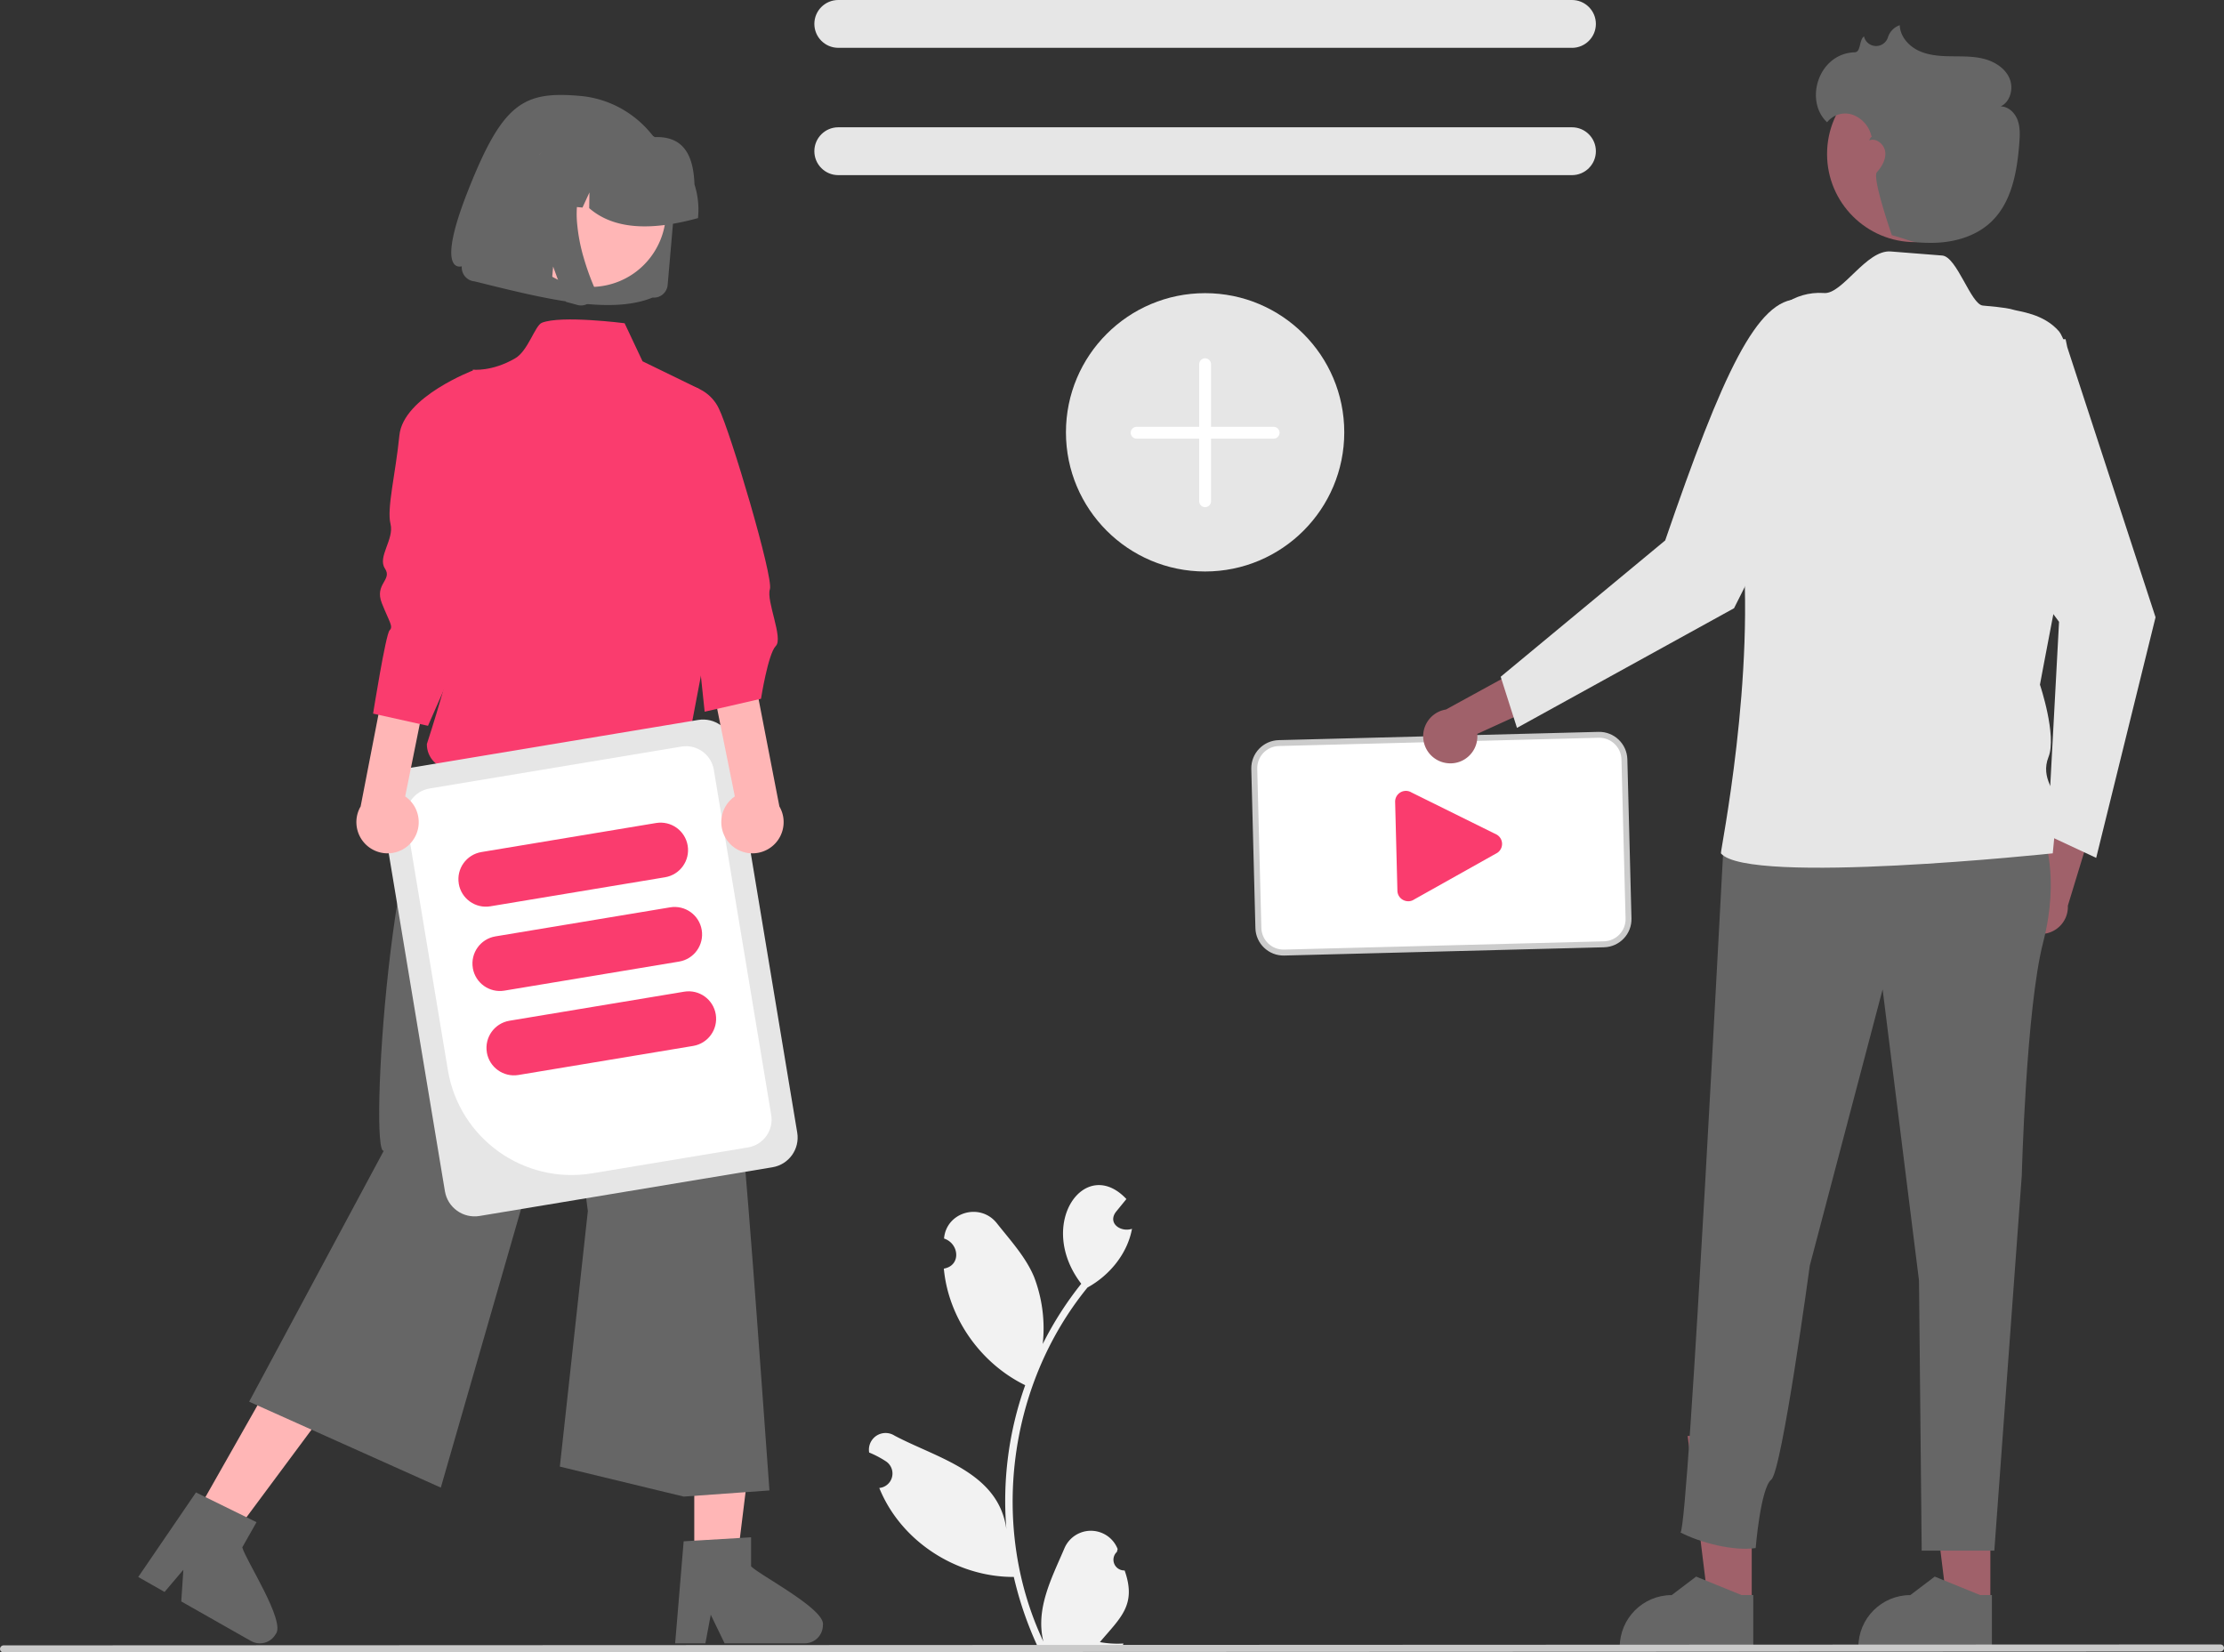 <svg xmlns="http://www.w3.org/2000/svg" viewBox="0 0 751.13 558.07"><rect x="0" y="0" width="751.13" height="558.07" fill="#333333" stroke="none"/><defs><style>.cls-1{fill:#fa3c6e}.cls-3{fill:#e6e6e6}.cls-4{fill:#fff}.cls-5{fill:#ffb6b6}.cls-6{fill:#a0616a}.cls-7{fill:#666}</style></defs><path d="M379.84 530.39a3.625 3.625 0 0 1-3.78-3.44 3.59 3.59 0 0 1 1.16-2.82c.09-.36.16-.62.25-.98-1.96-4.99-7.6-7.44-12.59-5.48-2.45.96-4.4 2.88-5.41 5.31-4.28 10.02-9.82 20.4-7.07 31.44-18.21-38.59-12.01-86.58 14.89-119.58 7.44-4.1 13.47-11.38 15.03-19.83-3.68 1.25-8.27-1.75-5.5-5.62 1.2-1.48 2.41-2.95 3.61-4.43-13.98-14.89-30.64 8.51-15.25 28.61-5.03 6.31-9.4 13.13-13.01 20.35.84-7.67-.16-15.42-2.91-22.62-2.78-6.71-8-12.37-12.59-18.17-5.59-7.07-17.08-3.81-17.83 5.17 5.16 1.69 5.83 9.14-.07 10.16 1.54 16.7 12.45 32.04 27.48 39.37a116.273 116.273 0 0 0-6.36 48.61c-2.65-19.25-23.32-23.92-37.76-31.57a5.614 5.614 0 0 0-7.77 1.7 5.635 5.635 0 0 0-.81 4c1.99.81 3.9 1.82 5.7 3a4.92 4.92 0 0 1 1.34 6.82 4.924 4.924 0 0 1-3.62 2.15c7.28 18.02 26.1 30.12 45.43 30.05 1.86 8.07 4.55 15.93 8.03 23.45h28.69c.1-.32.2-.65.29-.97-2.66.17-5.32 0-7.94-.47 7.03-8.32 12.46-12.56 8.37-24.18v-.03Z" style="fill:#f2f2f2"/><path d="M530.91 16.15H283.12c-4.46 0-8.08-3.62-8.08-8.08S278.66 0 283.12 0h247.79c4.46 0 8.08 3.62 8.08 8.08s-3.62 8.08-8.08 8.08ZM530.91 59.15H283.12c-4.46 0-8.08-3.62-8.08-8.08s3.62-8.08 8.08-8.08h247.79c4.46 0 8.08 3.62 8.08 8.08s-3.62 8.08-8.08 8.08Z" class="cls-3"/><path d="m541.73 318.93-108.02 2.79c-4.69.12-8.59-3.59-8.72-8.28l-1.39-53.76c-.12-4.69 3.59-8.59 8.28-8.72l108.02-2.79c4.69-.12 8.59 3.59 8.72 8.28l1.39 53.76c.12 4.69-3.59 8.59-8.28 8.72Z" class="cls-4"/><path d="m541.76 319.93-108.02 2.79c-5.24.13-9.6-4.01-9.74-9.25l-1.39-53.76c-.13-5.24 4.01-9.6 9.25-9.74l108.02-2.79c5.24-.13 9.6 4.01 9.74 9.25l1.39 53.76c.13 5.24-4.01 9.6-9.25 9.74Zm-109.84-67.97c-4.14.11-7.41 3.55-7.3 7.69l1.39 53.76c.11 4.14 3.55 7.41 7.69 7.3l108.02-2.79c4.14-.11 7.41-3.55 7.3-7.69l-1.39-53.76c-.11-4.14-3.55-7.41-7.69-7.3l-108.02 2.79Z" style="fill:#ccc"/><path d="M475.69 304.38c-.61.01-1.22-.13-1.76-.41a3.595 3.595 0 0 1-1.97-3.13l-.77-30a3.64 3.64 0 0 1 3.54-3.73c.69-.02 1.37.16 1.96.52l28.85 14.27a3.631 3.631 0 0 1 .16 6.13l-28.07 15.74c-.57.39-1.24.6-1.93.62h-.01Z" class="cls-1"/><circle cx="407.01" cy="146.01" r="47" class="cls-3"/><path d="M407.01 171.29c-1.1 0-2-.9-2-2v-46.28c0-1.1.9-2 2-2s2 .9 2 2v46.28c0 1.1-.9 2-2 2Z" class="cls-4"/><path d="M430.16 148.15h-46.28c-1.1 0-2-.9-2-2s.9-2 2-2h46.28c1.1 0 2 .9 2 2s-.9 2-2 2Z" class="cls-4"/><path d="M234.01 298.01h-80v-90h80c-8.74 11.75-4.41 50.78 0 90ZM234.48 527.66h14.4l6.85-55.55h-21.25v55.55z" class="cls-5"/><path d="M253.67 528.96v-9.76l-3.79.23-15.41.91-3.57.22-2.73 32.7-.15 1.75h10.22l.33-1.74 1.48-7.91 3.83 7.91.84 1.74h27.11a6.129 6.129 0 0 0 6.09-6.1c1.14-5.34-21.4-16.9-24.27-19.95h.02Z" class="cls-7"/><path d="m65.77 511.98 12.53 7.11 33.37-44.93-18.49-10.49-27.41 48.31z" class="cls-5"/><path d="m81.83 522.58 4.81-8.48-3.38-1.67-13.86-6.8-3.21-1.58-15.79 23.12-3.71 5.43 4.2 2.39 4.69 2.67 6.35-7.5-.71 10.7 22.14 12.57h.01l1.42.8c2.93 1.65 6.64.62 8.3-2.3 3.63-4.09-10.27-25.25-11.26-29.34ZM151.01 255.01c-19.3 12.79-26.4 135.64-21.39 133.63L84.14 473.4l64.74 29.02 42.57-147.8 7.09 54.39-9.46 86.32 41.85 10.12 28.94-2.07c-7.52-102.89-14.3-211.4-29.86-253.38l-79 5Z" class="cls-7"/><path d="M210.96 109.17s-21.42-2.77-27.95-.16c-2.32.93-4.64 9.46-9 12-7.89 4.6-14.32 3.83-14.32 3.83 3.08 39.22 2.91 69.64-15.52 126.45-.06 4.64 3.66 8.44 8.3 8.5 1.33.02 2.64-.28 3.83-.87l75.71-5.9 8.98-47.24 11.75-24.8-15.22-31.33-1.31-18.28-19.2-9.35-6.05-12.84Z" class="cls-1"/><path id="a2192116-6b97-466f-8b13-d9817c84884d-862" d="M220.42 100.5h.02c2.56.22 4.82-1.68 5.05-4.24l2.25-25.92c.41-4.64-.12-9.32-1.56-13.75a35.357 35.357 0 0 0-16.87-20.2 34.663 34.663 0 0 0-13.36-3.99c-19.14-1.7-26.1 2.33-37.72 31.58-11.62 29.24-2.26 25.95-2.26 25.95-.06.62.02 1.25.21 1.85a4.722 4.722 0 0 0 2.27 2.71c.55.3 1.16.48 1.79.53 22.65 5.6 45.5 11.49 60.18 5.47Z" class="cls-7"/><path id="ed28a24e-420e-40bb-8d99-8be0d936d38f-863" d="M178.05 57.06c-7.85 11.79-4.66 27.7 7.12 35.56a25.68 25.68 0 0 0 19.22 3.81c6.65-1.3 12.5-5.2 16.25-10.85 7.84-11.79 4.64-27.71-7.15-35.55a25.655 25.655 0 0 0-19.17-3.81 25.338 25.338 0 0 0-16.27 10.84Z" class="cls-5"/><path id="aaaefc33-4d64-40b9-9ad5-5bc57b25f5f9-864" d="M235.78 73.16c.32-3.67-.1-7.37-1.23-10.88-.31-8.59-2.86-16.36-13.34-15.97a27.627 27.627 0 0 0-10.5-3.15l-5.18-.48c-.06 0-.12 0-.17-.02-15.11-1.3-28.41 9.88-29.71 24.99l-.05.52 10.97 1 4.65-10.13-.16 10.54 5.67.52 2.35-5.11-.08 5.31c8.46 7.35 21.2 7.65 36.75 3.36l.05-.52-.02.02Z" class="cls-7"/><path id="a25eee40-fd94-4a6a-9f0d-d3f65b8e441c-865" d="M200.88 97.97c.1.85-.04 1.72-.41 2.49-.19.4-.42.77-.71 1.1a4.65 4.65 0 0 1-3.94 1.58c-.07 0-.14-.01-.21-.02-.07 0-.14-.02-.2-.03-.07-.01-.14-.03-.2-.04s-.14-.03-.2-.05l-3.83-1.05-4.37-11.93-.91 10.5-17.43-4.73 3.88-44.55 29.67 2.73-.81.79a20.578 20.578 0 0 0-5.5 9.64c-.9 3.71-1.16 7.54-.77 11.34.37 3.84 1.1 7.63 2.2 11.33.95 3.27 2.09 6.49 3.42 9.63a5 5 0 0 1 .34 1.26h-.02Z" class="cls-7"/><path d="m150.27 402.34-21.79-131.06c-.91-5.52 2.82-10.74 8.34-11.67l98.98-16.46c5.52-.91 10.74 2.82 11.67 8.34l21.79 131.06c.91 5.52-2.82 10.74-8.34 11.67l-98.98 16.46c-5.52.91-10.74-2.82-11.67-8.34Z" class="cls-3"/><path d="m151.28 361.49-14.01-84.26c-.85-5.17 2.64-10.06 7.81-10.93l85.07-14.15c5.17-.85 10.06 2.64 10.93 7.81l19.39 116.63c.85 5.17-2.64 10.06-7.81 10.93l-52.7 8.76c-23.05 3.81-44.82-11.76-48.68-34.8Z" class="cls-4"/><path d="M154.95 298.45c-.84-5.06 2.58-9.83 7.63-10.68l59.01-9.81c5.06-.84 9.84 2.59 10.67 7.65.83 5.05-2.58 9.82-7.63 10.67l-59.01 9.81c-5.06.84-9.83-2.58-10.68-7.63ZM159.69 326.93c-.84-5.06 2.58-9.83 7.63-10.68l59.01-9.81c5.06-.84 9.84 2.59 10.67 7.65.83 5.05-2.58 9.82-7.63 10.67l-59.01 9.81c-5.06.84-9.83-2.58-10.68-7.63h.01ZM164.43 355.42c-.84-5.06 2.58-9.83 7.63-10.68l59.01-9.81c5.06-.84 9.84 2.59 10.67 7.65.83 5.05-2.58 9.82-7.63 10.67l-59.01 9.81c-5.06.84-9.83-2.58-10.68-7.63h.01Z" class="cls-1"/><path d="M138.5 284.95c4.02-4.21 3.87-10.89-.34-14.91-.41-.39-.85-.75-1.31-1.07l10.39-51.54-13.55-6.38-11.89 61.31c-2.93 5.03-1.23 11.48 3.8 14.41a10.54 10.54 0 0 0 12.91-1.81h-.01Z" class="cls-5"/><path d="M160.01 125.01s-23.82 8.96-25.12 22.02-4.31 24.69-3 29.91-4.49 11.16-1.88 15.07c2.61 3.91-3.65 5.2-1.04 11.73s3.92 7.83 2.61 9.14-5.57 28.13-5.57 28.13l18.54 4.12 24.19-55.02-8.73-65.1Z" class="cls-1"/><path d="M246.53 284.95c-4.02-4.21-3.87-10.89.34-14.91.41-.39.85-.75 1.31-1.07l-10.39-51.54 13.55-6.38 11.89 61.31c2.93 5.03 1.23 11.48-3.8 14.41a10.54 10.54 0 0 1-12.91-1.81Z" class="cls-5"/><path d="M230.99 130.05c5.05.28 9.55 3.28 11.75 7.83 3.92 7.83 18.58 57.2 17.28 61.12s4.61 16.56 2 19.17-5 17.83-5 17.83l-19.03 4.37-6.14-58.1-.86-52.22Z" class="cls-1"/><path d="M680.47 308.84c-1.43-4.82 1.32-9.88 6.14-11.31a9.3 9.3 0 0 1 1.57-.32l7.14-31.54 11.64 12.12-8.57 28.09c.23 5.05-3.68 9.32-8.73 9.55a9.15 9.15 0 0 1-9.2-6.6Z" class="cls-6"/><path d="m697.63 114.56.57 2.71 29.81 91.2-20.05 81.27-16.41-7.67 3.87-72.06c-29.46-39.33-38.12-53.57-35.55-94.5l37.77-.95h-.01Z" class="cls-3"/><path d="M672.22 541.54h-14.66l-6.98-56.57h21.65l-.01 56.57z" class="cls-6"/><path d="M672.74 556.84h-45.1v-.57c0-9.69 7.86-17.55 17.55-17.55l8.24-6.25 15.37 6.25h3.94v18.12Z" class="cls-7"/><path d="M591.63 541.54h-14.66l-6.98-56.57h21.64v56.57z" class="cls-6"/><path d="M592.15 556.84h-45.1v-.57c0-9.69 7.86-17.55 17.55-17.55l8.24-6.25 15.37 6.25h3.94v18.12ZM690.06 282.06s5.78 13.74 0 36.16-7.23 78.82-7.23 78.82l-9.27 126.66h-24.53l-.91-91.22-12.29-98.34-24.59 93.28s-9.4 69.42-13.02 72.31-5.26 23.1-5.26 23.1c-7.43 1.11-18.74-1.79-25.4-5.26 2.75-1.19 14.4-232.08 14.76-235.5 1.41-13.38 107.74 0 107.74 0Z" class="cls-7"/><path d="M489.11 257.78c5.01.42 9.4-3.31 9.82-8.32.04-.53.04-1.07 0-1.6l29.42-13.41-14.24-8.93-25.76 14.11c-4.99.8-8.38 5.5-7.57 10.49a9.143 9.143 0 0 0 8.33 7.66Z" class="cls-6"/><path d="m603.65 145.89 9.99 3.86-27.99 55.67-73.31 40.41-5.5-17.27 55.56-46.04c19.43-56.54 31.11-81.8 45.14-81.46l-3.89 44.83Z" class="cls-3"/><path d="M594.73 113.94c2.62-9.35 11.41-15.59 21.1-14.99.07 0 .15.01.22.02 6.25.47 14.24-14.68 22.52-14.04 5.83.45 11.79.92 17.39 1.37 4.99.4 9.69 16.56 13.73 16.9 7.64.65 9.44 1.15 9.99 1.33 2.17.72 10.51 1.29 15.77 7.43 2.35 2.75 11.71 28.73 5.92 56.21s-12.4 63.07-12.4 63.07 5.78 17.19 2.89 24.42 2.89 12.29 2.89 15.19-1.45 17.35-1.45 17.35-103.01 10.93-112.08 0c-.3-.36 12.03-60.29 6.93-108.48-2.8-26.45 2.42-51.23 6.57-65.79h.01Z" class="cls-3"/><circle cx="646.83" cy="52.02" r="29.76" class="cls-6"/><path d="M626.42 17.66c2.13-.06 1.4-4.08 3.12-5.37 0 .04.02.08.03.12a4.19 4.19 0 0 0 5.11 3 4.208 4.208 0 0 0 2.9-2.66 6.366 6.366 0 0 1 4.04-4.24c.11 3.73 2.93 6.96 6.29 8.57 3.36 1.61 7.2 1.88 10.92 1.93 3.73.06 7.51-.07 11.12.84s7.13 3.06 8.67 6.45.44 8.06-2.93 9.64c2.62 0 4.84 2.17 5.74 4.63.9 2.45.77 5.16.57 7.76-.74 9.62-2.53 19.98-9.53 26.62-5.34 5.06-12.98 7.1-20.34 7.07-7.36-.03-6.06-.71-13.17-2.58 0 0-6.76-19.38-5.06-21.29 1.7-1.91 3.12-4.35 2.81-6.88s-3.04-4.81-5.4-3.85c.4-1.02.7-1.21.89-1.16-.12-.29-.22-.58-.31-.88-.9-3.1-3.24-5.58-6.28-6.66-3.1-1.01-6.51.02-8.53 2.58-7.79-7.3-2.96-23.27 9.37-23.64h-.03Z" class="cls-7"/><path d="m749.94 557.77-748.75.31c-.66 0-1.19-.54-1.18-1.2 0-.65.53-1.18 1.18-1.18l748.75-.31c.66 0 1.19.53 1.19 1.19s-.53 1.19-1.19 1.19Z" style="fill:#cacaca"/></svg>